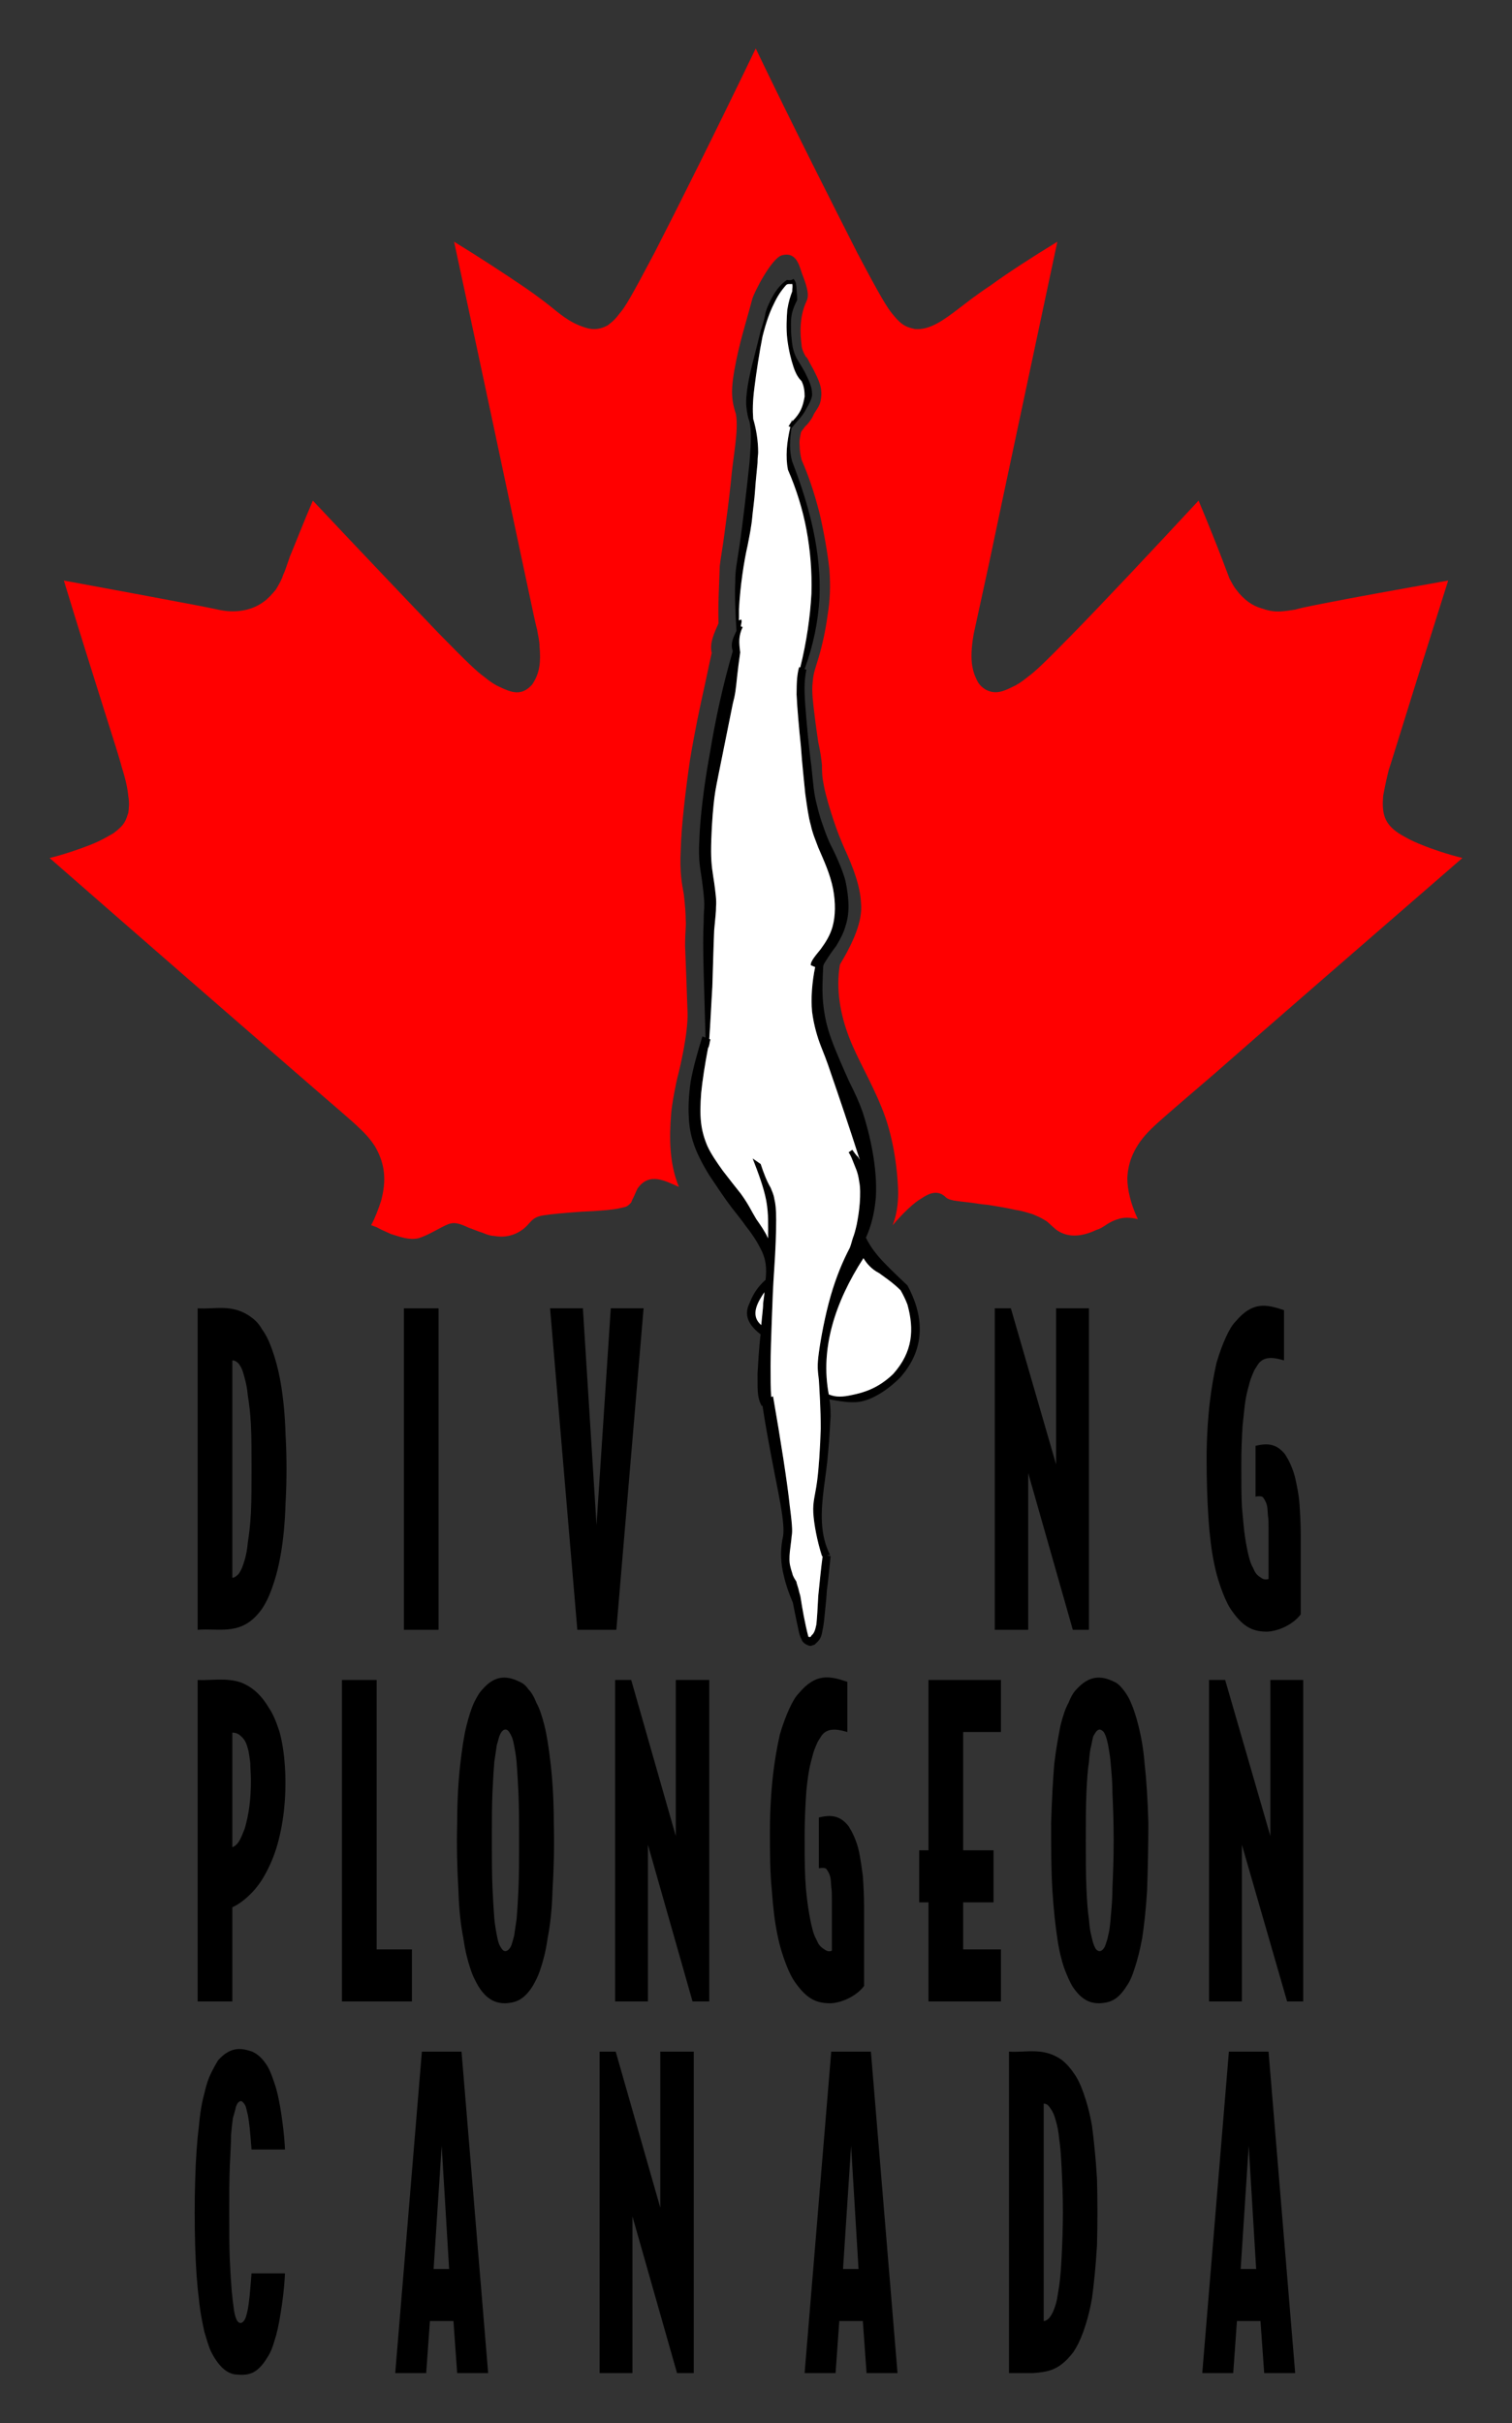 <?xml version="1.0" encoding="utf-8"?>
<!-- Generator: Adobe Illustrator 14.0.0, SVG Export Plug-In . SVG Version: 6.00 Build 43363)  -->
<!DOCTYPE svg PUBLIC "-//W3C//DTD SVG 1.1//EN" "http://www.w3.org/Graphics/SVG/1.1/DTD/svg11.dtd">
<svg version="1.1" id="Layer_1" xmlns="http://www.w3.org/2000/svg" xmlns:xlink="http://www.w3.org/1999/xlink" x="0px" y="0px"
	 width="156px" height="250px" viewBox="0 0 156 250" enable-background="new 0 0 156 250" xml:space="preserve">
<rect x="0" y="0" width="156" height="250" fill="#333333" stroke="none"/>
<g>
	<path fill-rule="evenodd" clip-rule="evenodd" fill="#FF0000" d="M76.243,35.928l-0.063,0.257c-0.32,1.404-0.576,2.748-0.64,3.833
		c-0.063,1.084,0.128,1.917,0.385,2.683c0.319,1.726-0.32,4.537-0.512,6.966c-0.192,1.853-0.447,3.769-0.64,5.175
		c-0.191,1.535-0.383,2.494-0.511,3.516c-0.064,2.108-0.191,4.026-0.127,5.943c-0.383,0.895-0.958,1.981-0.703,3.065
		c-0.254,1.089-0.446,2.112-0.831,3.836c-0.383,1.727-0.893,4.089-1.405,7.157c-0.447,3.065-0.895,6.773-0.959,9.265
		c-0.127,2.428,0.128,3.578,0.32,4.667c0.127,1.085,0.191,1.979,0.191,2.619c0.064,0.636-0.064,1.022-0.064,2.685
		c0.064,1.724,0.193,4.791,0.255,6.9c0.065,2.108-0.816,5.765-0.943,6.276c-0.256,0.895-0.683,3.199-0.755,4.164
		c-0.18,2.373-0.218,5.022,0.804,7.515c-1.341-0.575-3.066-1.597-4.281,0.191c-0.192,0.386-0.383,0.896-0.51,1.089l-0.129,0.32
		c-0.446,0.51-0.574,0.445-1.086,0.575c-0.704,0.191-2.429,0.318-4.025,0.381c-0.832,0.064-1.727,0.128-2.365,0.192
		c-0.703,0.063-1.214,0.127-1.599,0.191c-1.213,0.192-1.277,0.767-1.979,1.342c-1.023,0.832-2.173,0.959-3.132,0.77
		c-0.319,0-0.704-0.129-1.151-0.321c-0.446-0.127-1.022-0.384-1.405-0.51c-1.086-0.514-1.533-0.578-2.108-0.386
		c-0.832,0.322-2.045,1.152-3.132,1.47c-0.958,0.192-1.789-0.127-2.812-0.445c-0.575-0.256-1.15-0.513-1.469-0.702
		c-0.384-0.129-0.449-0.193-0.576-0.193c0.447-0.831,0.766-1.726,1.022-2.492c0.575-2.111,0.447-3.836-0.639-5.688
		c-0.383-0.574-0.831-1.15-1.597-1.853c-0.704-0.704-1.726-1.534-7.093-6.2C24.61,105.52,14.833,97.02,5.12,88.52
		c1.534-0.383,3.003-0.894,4.155-1.34c1.148-0.448,1.854-0.894,2.428-1.216c1.214-0.895,1.278-1.342,1.533-2.108
		c0.064-0.445,0.128-1.021,0-1.726c-0.063-0.704-0.255-1.663-0.64-2.875c-0.318-1.214-0.828-2.747-1.852-6.008
		C9.72,69.988,8.123,64.941,6.59,59.893c5.178,0.958,10.352,1.916,13.036,2.428c2.684,0.51,2.811,0.574,3.194,0.638
		c1.023,0.192,2.877,0.257,4.41-0.895c0.447-0.318,0.831-0.767,1.214-1.213c0.32-0.513,0.64-1.086,0.767-1.534
		c0.192-0.383,0.256-0.64,0.704-1.917c0.512-1.213,1.405-3.514,2.364-5.751c5.048,5.369,10.096,10.672,13.036,13.739
		c3.003,3.068,3.898,3.897,4.602,4.409c0.703,0.578,1.213,0.895,1.661,1.086c1.214,0.575,2.237,0.959,3.323-0.255
		c0.831-1.213,0.895-2.428,0.768-3.896c0-0.64-0.192-1.343-0.256-1.79c-0.128-0.448-0.191-0.704-1.597-7.351
		c-1.407-6.644-4.154-19.616-6.965-32.652c2.62,1.599,5.24,3.324,7.029,4.537c1.79,1.213,2.812,2.044,3.515,2.619
		c1.277,1.021,2.043,1.407,3.067,1.727c0.83,0.254,1.534,0.127,2.236-0.254c0.32-0.258,0.703-0.514,1.214-1.216
		c0.574-0.638,1.214-1.727,3.643-6.327c2.364-4.6,6.454-12.78,10.415-21.024c3.963,8.244,8.115,16.424,10.481,21.086
		c2.428,4.602,3.066,5.626,3.642,6.327c1.022,1.28,1.534,1.342,2.301,1.534c1.533,0.127,2.94-0.895,4.6-2.172
		c0.77-0.577,1.534-1.215,3.26-2.365c1.661-1.213,4.219-2.875,6.836-4.473c-2.809,13.227-5.623,26.391-7.027,33.102
		c-1.47,6.773-1.534,7.03-1.599,7.348c-0.125,0.704-0.319,1.979-0.19,3.068c0.065,0.51,0.19,0.958,0.319,1.277
		c0.256,0.575,0.384,0.958,1.088,1.406c0.957,0.51,1.724,0.255,2.747-0.257c0.446-0.191,0.957-0.508,1.661-1.086
		c0.702-0.511,1.597-1.34,4.537-4.346c3.003-3.065,8.052-8.433,13.035-13.802c1.022,2.428,1.982,4.858,2.493,6.198
		c0.512,1.342,0.574,1.534,0.702,1.855c0.191,0.318,0.385,0.765,0.702,1.149c0.769,1.021,1.662,1.663,2.622,1.917
		c0.511,0.191,1.086,0.32,1.661,0.32c0.64,0,1.342-0.128,1.79-0.193c0.445-0.127,0.637-0.192,3.258-0.702
		c2.555-0.511,7.54-1.406,12.525-2.299c-1.726,5.495-3.451,10.927-4.474,14.249c-1.021,3.26-1.343,4.344-1.661,5.303
		c-0.257,1.022-0.447,1.981-0.576,2.685c-0.129,1.726,0.064,2.812,1.599,3.833c0.511,0.322,1.278,0.768,2.429,1.216
		c1.086,0.447,2.619,0.958,4.151,1.34c-10.096,8.755-20.256,17.574-25.561,22.239c-5.367,4.6-6.005,5.176-6.518,5.686
		c-1.788,1.725-2.429,3.451-2.492,5.113c0,1.213,0.383,2.746,1.087,4.219c-0.769-0.193-1.533-0.193-2.046,0
		c-1.087,0.317-1.47,0.895-2.17,1.085c-1.217,0.576-2.814,1.021-4.219,0c-0.896-0.769-0.769-0.769-1.342-1.085
		c-0.319-0.193-0.641-0.32-1.088-0.514c-0.446-0.127-0.957-0.318-1.788-0.445c-0.832-0.191-1.98-0.384-2.813-0.514
		c-0.829-0.063-1.406-0.191-1.979-0.253c-0.577-0.064-1.15-0.128-1.534-0.192c-0.575-0.127-0.702-0.193-0.958-0.448
		c-0.768-0.64-1.6-0.318-2.429,0.255c-0.704,0.385-1.854,1.47-2.94,2.749c0.383-0.958,0.575-2.045,0.575-3.387
		c-0.064-2.683-0.575-6.07-1.726-8.819c-1.086-2.683-2.491-4.985-3.322-7.157c-0.895-2.3-1.407-4.983-0.959-7.541
		c1.342-2.236,2.363-4.473,2.174-6.325c-0.064-1.726-0.832-3.772-1.726-5.688c-0.384-0.895-0.703-1.663-1.086-2.812
		c-0.384-1.149-0.832-2.621-1.022-3.642c-0.193-0.958-0.193-1.407-0.193-2.109c-0.063-0.638-0.191-1.533-0.384-2.363
		c-0.126-0.894-0.255-1.724-0.383-2.812c-0.129-1.088-0.319-2.428-0.191-3.386c0.063-0.96,0.319-1.535,0.638-2.622
		c0.32-1.087,0.704-2.747,0.896-4.281C85.638,62,85.7,60.53,85.573,58.742c-0.191-1.724-0.574-3.899-1.021-5.814
		c-0.513-1.981-1.088-3.769-1.855-5.496c-0.126-0.511-0.19-1.023-0.19-1.406c-0.063-0.639,0.064-1.022,0.129-1.407
		c0-0.064,0.254-0.382,0.445-0.636c0.256-0.193,0.768-0.895,0.895-1.28c0.447-0.702,0.577-0.831,0.704-1.404
		c0.192-1.087-0.064-1.789-0.575-2.813c-0.193-0.445-0.575-1.022-0.704-1.34c-0.191-0.321-0.191-0.321-0.254-0.321
		c-0.321-0.574-0.449-0.959-0.449-1.279c-0.126-0.894-0.281-2.788,0.512-4.471c0.271-0.574,0.145-1.286-0.442-2.792
		c-0.277-0.715-0.533-2.389-2.113-1.937c-1.066,0.306-2.94,3.96-3.067,4.601C77.267,32.222,76.627,34.269,76.243,35.928"/>
	<path fill-rule="evenodd" clip-rule="evenodd" d="M72.792,107.05c-0.063-2.299-0.126-4.6-0.192-6.772
		c-0.064-2.174-0.064-4.155,0-5.176c0-1.086,0.066-1.216,0.066-1.789c0-0.577-0.13-1.663-0.257-2.62
		c-0.127-0.959-0.383-1.853-0.255-4.027c0.063-2.106,0.446-5.495,1.085-8.944c0.576-3.515,1.342-7.03,2.364-10.545
		c-0.254-0.768,0-1.277,0.383-2.108c-0.127-1.918-0.191-3.836-0.127-5.049c0-1.216,0.127-1.66,0.447-3.77
		c0.32-2.173,0.767-6.071,1.022-8.5c0.191-2.428,0.191-3.322,0-4.28c-0.191-0.449-0.255-0.959-0.319-1.471
		c-0.128-1.149,0.256-3.131,0.768-5.046c0.255-1.025,0.51-1.984,0.702-2.814c0.256-0.766,0.448-1.467,0.512-1.917
		c0.127-0.383,0.191-0.574,0.319-0.831c0.256-0.574,0.831-1.79,1.853-2.492c0.064-0.064,0.383,0.128,0.704-0.127
		c0.319,0.384,0.255,0.575,0.319,1.022c0,0.321,0.064,0.702,0.064,1.152c-0.513,1.021-0.641,1.597-0.641,2.426
		c0,0.449,0,1.087,0.063,1.534c0.064,0.831,0.193,1.406,0.513,2.046c0.319,0.572,0.702,1.086,1.021,1.788
		c0.32,0.638,0.577,1.279,0.577,1.854c0.063,0.381-0.257,1.022-0.64,1.661c-0.385,0.765-1.023,1.277-1.407,1.853h-0.064
		c-0.189,1.214-0.255,2.429,0.064,3.515c1.854,4.791,3.004,9.394,2.813,14.058c-0.13,2.429-0.642,4.921-1.534,7.348l0.19,0.063
		c-0.19,0.832-0.255,1.79-0.128,3.58c0.128,1.79,0.384,4.537,0.64,6.392c0.19,1.853,0.255,2.874,0.576,4.023
		c0.256,1.153,0.703,2.366,1.021,3.198c0.32,0.831,0.575,1.212,0.894,1.917c0.32,0.702,0.768,1.724,1.023,2.683
		c0.384,1.852,0.448,3.322,0,4.663c-0.191,0.704-0.575,1.408-0.959,2.048c-0.446,0.572-0.829,1.15-1.021,1.467
		c-0.255,0.385-0.32,0.514-0.32,0.703c-0.063,1.279-0.128,2.558,0,3.772c0.127,1.149,0.32,2.237,0.831,3.643
		c0.511,1.403,1.278,3.129,1.854,4.408c0.64,1.277,1.022,2.109,1.404,3.194c0.704,2.175,1.536,5.688,1.343,8.755
		c-0.128,1.534-0.447,2.875-1.022,4.155c0.255,0.512,0.575,1.085,1.279,1.916c0.701,0.83,1.853,1.916,3.003,3.005
		c1.598,2.938,2.045,6.39-0.768,9.521c-1.275,1.279-2.876,2.301-4.217,2.491c-0.958,0.128-1.981-0.064-3.067-0.254
		c0.064,0.382,0.127,0.768,0.127,1.725c-0.063,0.959-0.127,2.43-0.254,3.705c-0.192,2.557-0.768,4.858-0.641,7.287
		c0.065,1.213,0.319,2.3,0.832,3.321l-0.32,0.064l0.383,0.065c-0.127,1.277-0.254,2.617-0.383,3.512
		c-0.063,0.961-0.128,1.534-0.192,2.174c-0.064,0.641-0.126,1.407-0.254,1.917c-0.129,0.832-0.257,1.021-0.832,1.534l-0.383,0.128
		h0.063h-0.384h0.32c-0.32,0-0.896-0.318-0.96-0.703c-0.19-0.319-0.254-0.638-0.383-1.277c-0.127-0.575-0.319-1.533-0.511-2.492
		c-0.384-0.895-0.702-1.789-0.894-2.62c-0.384-1.472-0.384-2.683-0.192-3.835c0.128-0.511,0.192-1.022,0-2.491
		c-0.191-1.471-0.704-3.835-1.086-5.879c-0.385-2.045-0.703-3.771-0.959-5.496l-0.064,0.064c-0.191-0.321-0.319-0.703-0.383-1.15
		c-0.064-0.446-0.064-1.089-0.064-2.174c0.064-1.021,0.128-2.556,0.32-4.089c-1.598-1.214-1.598-2.3-1.151-3.195
		c0.256-0.638,0.639-1.534,1.663-2.429c0.127-1.213,0.063-2.172-0.576-3.324c-0.383-0.766-0.958-1.597-1.47-2.234
		c-0.447-0.64-0.831-1.088-1.469-1.919c-0.639-0.829-1.534-2.171-2.3-3.321c-1.534-2.493-2.046-4.154-2.11-6.071
		c-0.063-0.959,0-2.175,0.192-3.58c0.255-1.406,0.702-3.005,1.214-4.666 M78.863,133.314c-0.639,0.96-1.534,2.366-0.319,3.387
		c0.063-0.831,0.191-1.661,0.191-2.235C78.798,133.891,78.863,133.636,78.863,133.314 M85.509,143.858
		c0.767,0.321,1.47,0.257,2.366,0.065c1.276-0.258,2.747-0.703,4.28-2.174c2.045-2.3,2.172-4.601,1.47-7.157
		c-0.192-0.512-0.448-1.021-0.702-1.47c-0.768-0.768-1.535-1.277-2.239-1.789c-0.382-0.19-0.702-0.445-0.957-0.703
		c-0.254-0.255-0.447-0.511-0.64-0.83C86.146,134.339,84.614,139.132,85.509,143.858 M81.292,29.283h0.063h-0.128H81.292z
		 M73.177,107.18l0.127,0.063c-0.127,0.32-0.064,0.575-0.256,0.896c-0.318,1.66-0.575,3.322-0.703,4.6
		c-0.19,2.492-0.063,3.833,0.64,5.495c0.382,0.831,0.958,1.663,1.597,2.556c0.639,0.832,1.342,1.727,1.853,2.365
		c0.832,1.149,1.086,1.79,1.598,2.622c0.447,0.638,0.895,1.278,1.213,1.98c0-1.277,0.064-2.494-0.191-3.898
		c-0.256-1.342-0.831-2.877-1.405-4.346l0.831,0.574c0.318,0.959,0.639,1.79,1.022,2.43c0.129,0.32,0.318,0.704,0.383,1.149
		c0.128,0.512,0.192,1.087,0.192,2.238c0,1.214-0.064,3.066-0.192,4.922c-0.126,1.789-0.191,3.515-0.254,5.303
		c-0.064,1.726-0.129,3.516-0.129,4.793c0,1.343,0,2.301,0.064,3.195l0.192-0.064c0.767,4.41,1.469,8.883,1.726,11.312
		c0.318,2.427,0.254,2.748,0.189,3.13c-0.063,0.959-0.382,2.238-0.128,3.133c0.064,0.319,0.192,0.638,0.257,0.894
		c0.256,0.575,0.384,0.575,0.384,0.768c0.064,0.191,0.127,0.447,0.191,0.638c0.128,0.575,0.192,0.575,0.257,1.088
		c0.126,0.83,0.383,2.363,0.765,3.833c0.129,0.064,0.257,0.064,0.32-0.127c0.255-0.192,0.384-0.512,0.512-1.15
		c0.064-0.639,0.129-1.662,0.19-2.939c0.13-1.213,0.257-2.622,0.449-4.089h-0.065c-0.51-1.599-0.831-3.324-0.896-4.476
		c-0.063-1.149,0.193-1.788,0.386-3.194c0.189-1.405,0.318-3.514,0.383-5.496c0-1.982-0.127-3.833-0.193-4.983
		c-0.125-1.086-0.189-1.47,0-2.876c0.193-1.404,0.64-3.833,1.215-5.814s1.215-3.515,1.982-4.986
		c0.128-0.316,0.192-0.639,0.318-1.021c0.128-0.319,0.257-0.768,0.384-1.342c0.13-0.64,0.256-1.407,0.319-2.238
		c0.064-0.831,0.064-1.661-0.063-2.238c-0.126-1.022-0.447-1.531-0.575-1.917c-0.129-0.318-0.255-0.702-0.512-1.086l0.383-0.254
		c0.192,0.254,0.386,0.572,0.578,0.704c0.126,0.19,0.126,0.254,0.189,0.318c-1.086-3.387-2.236-6.775-2.875-8.627
		c-0.64-1.917-0.83-2.3-1.15-3.131c-0.318-0.832-0.704-2.045-0.894-3.515c-0.129-1.406,0-3.066,0.318-4.602l-0.447-0.189
		c-0.063-0.384,0.511-1.023,1.022-1.663c0.511-0.704,0.959-1.406,1.214-2.302c0.318-1.149,0.318-2.49,0.064-3.896
		c-0.319-1.6-0.958-2.94-1.535-4.282c-0.255-0.704-0.574-1.406-0.766-2.3c-0.257-0.894-0.382-1.918-0.576-3.26
		c-0.127-1.343-0.319-3.004-0.445-4.858c-0.192-1.851-0.384-3.959-0.448-5.366c0-1.406,0.064-2.108,0.256-2.81h0.128
		c0.638-2.556,1.022-5.241,1.149-7.607c0.065-2.362-0.127-4.473-0.512-6.581c-0.382-2.045-1.021-4.153-1.916-6.198
		c-0.257-1.343-0.129-2.813,0.254-4.409l-0.19-0.064c0.129-0.258,0.383-0.511,0.383-0.768v0.257
		c0.896-0.895,1.088-1.536,1.279-2.556c0-0.578-0.064-1.088-0.321-1.6c-0.318-0.318-0.574-0.704-0.829-1.468
		c-0.257-0.767-0.512-1.789-0.64-2.877c-0.127-1.084-0.064-2.171,0-3.001c0.128-0.831,0.318-1.407,0.511-1.918
		c0-0.32,0.064-0.511,0-0.765c-0.192,0.063-0.446-0.065-0.638,0.127c-0.51,0.576-0.895,1.149-1.28,1.979
		c-0.383,0.768-0.766,1.79-1.149,3.324c-0.319,1.597-0.639,3.705-0.831,5.24c-0.191,1.47-0.191,2.364-0.128,3.258
		c0.32,1.086,0.512,2.299,0.512,3.451c0,0.257-0.064,0.447-0.064,1.086c-0.063,0.704-0.192,1.854-0.254,2.812
		c-0.064,0.958-0.193,1.791-0.256,2.429c-0.129,1.47-0.32,2.235-0.511,3.259c-0.383,1.659-0.767,4.216-0.895,6.581v0.896
		c-0.063,0.574,0.191,0,0.255,0.254c0.064,0.193-0.064,0.448-0.064,0.641l0.192,0.061c-0.447,0.958-0.384,1.6-0.255,2.621
		c-0.128,0.895-0.256,1.854-0.32,2.493c-0.127,1.277-0.191,1.853-0.447,2.81c-0.575,2.878-1.15,5.688-1.47,7.287
		c-0.319,1.596-0.383,1.917-0.51,3.131c-0.129,1.214-0.258,3.259-0.258,4.792c0,1.469,0.193,2.364,0.32,3.257
		c0.128,0.959,0.255,1.854,0.191,2.431c0,0.639-0.063,1.022-0.191,2.428c-0.063,1.404-0.127,3.833-0.192,5.88
		C73.367,103.857,73.304,105.518,73.177,107.18"/>
	<path fill-rule="evenodd" clip-rule="evenodd" fill="#FFFFFF" d="M73.177,107.18l0.127,0.063c-0.127,0.32-0.064,0.575-0.255,0.896
		c-0.318,1.66-0.575,3.322-0.704,4.6c-0.19,2.492-0.063,3.833,0.64,5.495c0.382,0.831,0.958,1.663,1.597,2.556
		c0.64,0.832,1.343,1.727,1.854,2.365c0.832,1.149,1.086,1.79,1.597,2.622c0.448,0.638,0.896,1.278,1.215,1.98
		c0-1.277,0.063-2.494-0.193-3.898c-0.255-1.342-0.829-2.877-1.404-4.346l0.831,0.574c0.318,0.959,0.638,1.79,1.022,2.43
		c0.129,0.32,0.319,0.704,0.384,1.149c0.129,0.512,0.193,1.087,0.193,2.238c0,1.214-0.064,3.066-0.193,4.922
		c-0.128,1.789-0.192,3.515-0.255,5.303c-0.064,1.726-0.129,3.516-0.129,4.793c0,1.343,0,2.301,0.064,3.195l0.191-0.064
		c0.768,4.41,1.47,8.883,1.726,11.312c0.317,2.427,0.257,2.748,0.192,3.13c-0.064,0.959-0.384,2.238-0.129,3.133
		c0.064,0.319,0.193,0.638,0.254,0.894c0.258,0.575,0.386,0.575,0.386,0.768c0.064,0.191,0.127,0.447,0.192,0.638
		c0.126,0.575,0.19,0.575,0.254,1.088c0.129,0.83,0.385,2.363,0.766,3.833c0.131,0.064,0.257,0.064,0.321-0.127
		c0.255-0.192,0.384-0.512,0.511-1.15c0.064-0.639,0.128-1.662,0.192-2.939c0.129-1.213,0.256-2.622,0.448-4.089h-0.065
		c-0.511-1.599-0.831-3.324-0.896-4.476c-0.063-1.149,0.193-1.788,0.385-3.194c0.192-1.405,0.319-3.514,0.384-5.496
		c0-1.982-0.127-3.833-0.191-4.983c-0.129-1.086-0.192-1.47,0-2.876c0.191-1.404,0.64-3.833,1.213-5.814
		c0.576-1.981,1.213-3.515,1.981-4.986c0.128-0.316,0.192-0.639,0.32-1.021c0.127-0.319,0.256-0.768,0.383-1.342
		c0.128-0.64,0.257-1.407,0.318-2.238c0.064-0.831,0.064-1.661-0.062-2.238c-0.129-1.022-0.448-1.531-0.576-1.917
		c-0.127-0.318-0.256-0.702-0.512-1.086l0.385-0.254c0.19,0.254,0.384,0.572,0.574,0.704c0.129,0.19,0.129,0.254,0.19,0.318
		c-1.083-3.387-2.235-6.775-2.874-8.627c-0.639-1.917-0.831-2.3-1.15-3.131c-0.32-0.832-0.704-2.045-0.894-3.515
		c-0.13-1.406,0-3.066,0.318-4.602l-0.448-0.189c-0.062-0.384,0.511-1.023,1.023-1.663c0.512-0.704,0.959-1.406,1.216-2.302
		c0.318-1.149,0.318-2.49,0.062-3.896c-0.318-1.6-0.958-2.94-1.533-4.282c-0.257-0.704-0.575-1.406-0.768-2.3
		c-0.257-0.894-0.383-1.918-0.575-3.26c-0.127-1.343-0.318-3.004-0.447-4.858c-0.192-1.851-0.382-3.959-0.446-5.366
		c0-1.406,0.064-2.108,0.254-2.81h0.129c0.639-2.556,1.024-5.241,1.15-7.607c0.065-2.362-0.126-4.473-0.512-6.581
		c-0.382-2.045-1.021-4.153-1.916-6.198c-0.256-1.343-0.129-2.813,0.255-4.409l-0.191-0.064c0.128-0.258,0.385-0.511,0.385-0.768
		v0.257c0.893-0.895,1.086-1.536,1.277-2.556c0-0.578-0.064-1.088-0.32-1.6c-0.318-0.318-0.575-0.704-0.832-1.468
		c-0.254-0.767-0.51-1.789-0.638-2.877c-0.127-1.084-0.064-2.171,0-3.001c0.128-0.831,0.319-1.407,0.513-1.918
		c0-0.32,0.061-0.511,0-0.765c-0.193,0.063-0.448-0.065-0.64,0.127c-0.511,0.576-0.895,1.149-1.279,1.979
		c-0.384,0.768-0.768,1.79-1.15,3.324c-0.318,1.597-0.639,3.705-0.831,5.24c-0.191,1.47-0.191,2.364-0.128,3.258
		c0.32,1.086,0.512,2.299,0.512,3.451c0,0.257-0.064,0.447-0.064,1.086c-0.064,0.704-0.193,1.854-0.255,2.812
		c-0.064,0.958-0.193,1.791-0.256,2.429c-0.128,1.47-0.321,2.235-0.511,3.259c-0.384,1.659-0.768,4.216-0.896,6.581v0.896
		c-0.063,0.574,0.192,0,0.257,0.254c0.064,0.193-0.064,0.448-0.064,0.641l0.193,0.061c-0.448,0.958-0.385,1.6-0.257,2.621
		c-0.128,0.895-0.256,1.854-0.32,2.493c-0.127,1.277-0.191,1.853-0.448,2.81c-0.574,2.878-1.149,5.688-1.469,7.287
		c-0.318,1.596-0.382,1.917-0.511,3.131c-0.128,1.214-0.257,3.259-0.257,4.792c0,1.469,0.193,2.364,0.321,3.257
		c0.128,0.959,0.254,1.854,0.189,2.431c0,0.639-0.061,1.022-0.189,2.428c-0.064,1.404-0.128,3.833-0.193,5.88
		C73.367,103.857,73.304,105.518,73.177,107.18"/>
	<path fill-rule="evenodd" clip-rule="evenodd" fill="#FFFFFF" d="M78.864,133.314c-0.64,0.96-1.536,2.366-0.32,3.387
		c0.063-0.831,0.191-1.661,0.191-2.235C78.798,133.891,78.864,133.636,78.864,133.314"/>
	<path fill-rule="evenodd" clip-rule="evenodd" fill="#FFFFFF" d="M85.509,143.858c0.768,0.321,1.469,0.257,2.365,0.065
		c1.277-0.258,2.747-0.703,4.28-2.174c2.046-2.3,2.173-4.601,1.471-7.157c-0.192-0.512-0.446-1.021-0.703-1.47
		c-0.768-0.768-1.533-1.277-2.236-1.789c-0.383-0.19-0.704-0.445-0.961-0.703c-0.254-0.255-0.445-0.511-0.638-0.83
		C86.148,134.339,84.614,139.132,85.509,143.858"/>
	<rect x="41.672" y="134.977" width="3.578" height="33.166"/>
	<polyline fill-rule="evenodd" clip-rule="evenodd" points="63.591,168.143 59.565,168.143 56.753,134.977 60.14,134.977 
		61.546,157.342 63.016,134.977 66.402,134.977 	"/>
	<polyline fill-rule="evenodd" clip-rule="evenodd" points="110.688,168.143 106.086,151.976 106.086,168.143 102.635,168.143 
		102.635,134.977 104.296,134.977 108.962,151.081 108.962,134.977 112.349,134.977 112.349,168.143 	"/>
	<path fill-rule="evenodd" clip-rule="evenodd" d="M130.753,168.334c-1.47,0-2.429-0.446-3.579-2.044
		c-0.384-0.512-0.704-1.148-1.022-1.979c-0.319-0.832-0.639-1.791-0.895-3.069c-0.255-1.213-0.448-2.747-0.576-4.602
		c-0.126-1.853-0.19-4.025-0.19-6.134c0-2.044,0.129-4.09,0.318-5.75c0.193-1.661,0.448-3.006,0.704-4.153
		c0.319-1.087,0.639-1.918,0.957-2.62c0.32-0.703,0.64-1.28,1.025-1.662c1.723-2.044,3.129-1.789,4.983-1.149v5.177
		c-0.704-0.194-1.918-0.575-2.622,0.319c-0.125,0.189-0.255,0.381-0.446,0.702c-0.127,0.318-0.318,0.701-0.447,1.149
		c-0.128,0.512-0.319,1.086-0.446,1.853c-0.129,0.768-0.192,1.662-0.321,2.812c-0.064,1.087-0.125,2.429-0.125,3.899
		c0,1.469,0,3.066,0.061,4.346c0.129,1.276,0.193,2.298,0.321,3.129c0.127,0.832,0.256,1.472,0.383,1.983
		c0.128,0.51,0.257,0.896,0.448,1.214c0.191,0.446,0.318,0.703,0.83,1.02c0.256,0.193,0.511,0.193,0.768,0.129v-5.304
		c0-0.446,0-0.895-0.066-1.277c-0.062-0.766,0-1.151-0.51-1.854c-0.127-0.128-0.51-0.128-0.768-0.063v-5.241
		c1.087-0.255,2.109-0.32,3.066,0.896c0.194,0.318,0.385,0.638,0.577,1.086c0.191,0.446,0.381,0.959,0.511,1.599
		c0.129,0.638,0.319,1.468,0.383,2.426c0.065,0.959,0.13,2.047,0.13,3.195v8.181C133.436,167.569,131.966,168.271,130.753,168.334"
		/>
	<path fill-rule="evenodd" clip-rule="evenodd" d="M23.97,196.771v9.713h-3.578v-33.164c1.47,0.064,2.939-0.256,4.473,0.255
		c0.958,0.383,1.98,1.088,2.875,2.621c0.447,0.638,0.768,1.468,1.086,2.427c0.577,2.046,0.768,4.985,0.513,7.732
		c-0.128,1.407-0.383,2.749-0.704,3.899c-0.319,1.15-0.767,2.171-1.214,3.003c-0.447,0.83-0.959,1.534-1.534,2.107
		C25.312,195.939,24.674,196.452,23.97,196.771 M23.97,178.75v11.823c0.704-0.257,0.958-1.151,1.278-1.916
		c0.447-1.536,0.639-3.068,0.639-4.985c0-0.641-0.064-1.278-0.064-1.79c-0.065-0.512-0.128-0.957-0.192-1.278
		c-0.191-0.638-0.256-1.086-0.895-1.596C24.483,178.813,24.227,178.75,23.97,178.75"/>
	<polyline fill-rule="evenodd" clip-rule="evenodd" points="35.281,206.483 35.281,173.319 38.86,173.319 38.86,201.117 
		42.503,201.117 42.503,206.483 	"/>
	<path fill-rule="evenodd" clip-rule="evenodd" d="M52.152,206.675c-0.959,0-1.917-0.318-2.812-1.788
		c-0.255-0.448-0.576-1.021-0.831-1.854c-0.256-0.767-0.512-1.726-0.703-3.068c-0.256-1.276-0.447-2.875-0.51-4.984
		c-0.129-2.045-0.193-4.6-0.129-6.9c0-2.301,0.129-4.408,0.32-6.071c0.191-1.661,0.383-2.939,0.639-3.964
		c0.255-1.021,0.512-1.787,0.766-2.362c0.319-0.638,0.577-1.086,0.895-1.406c1.214-1.405,2.428-1.471,3.834-0.766
		c0.319,0.125,0.639,0.384,0.895,0.766c0.319,0.32,0.576,0.769,0.831,1.406c0.32,0.575,0.574,1.342,0.831,2.362
		c0.255,1.024,0.447,2.303,0.639,3.964c0.192,1.663,0.32,3.771,0.32,6.071c0.063,2.301,0,4.855-0.128,6.9
		c-0.063,2.109-0.256,3.708-0.51,4.984c-0.192,1.343-0.448,2.302-0.704,3.068c-0.256,0.832-0.574,1.405-0.831,1.854
		C54.004,206.419,53.109,206.612,52.152,206.675 M52.152,178.43c-0.32,0-0.511,0.384-0.639,0.704
		c-0.064,0.192-0.128,0.511-0.255,0.895c-0.065,0.384-0.128,0.959-0.256,1.726c-0.064,0.767-0.128,1.726-0.191,3.13
		c-0.063,1.344-0.063,3.068-0.063,4.857c0,1.79,0,3.578,0.063,4.982c0.063,1.409,0.127,2.366,0.191,3.197
		c0.064,0.768,0.191,1.343,0.256,1.726c0.127,0.639,0.191,0.959,0.511,1.405c0.383,0.576,0.894,0,1.022-0.446
		c0.064-0.191,0.127-0.448,0.256-0.896c0.063-0.384,0.127-0.957,0.254-1.725c0.065-0.767,0.129-1.726,0.192-3.132
		c0.064-1.342,0.064-3.13,0.064-4.856c0-1.79,0-3.578-0.064-4.922c-0.063-1.403-0.126-2.427-0.192-3.257
		c-0.063-0.767-0.191-1.342-0.254-1.726c-0.129-0.64-0.192-0.896-0.513-1.406C52.407,178.495,52.279,178.43,52.152,178.43"/>
	<polyline fill-rule="evenodd" clip-rule="evenodd" points="71.452,206.483 66.85,190.315 66.85,206.483 63.463,206.483 
		63.463,173.319 65.124,173.319 69.725,189.421 69.725,173.319 73.177,173.319 73.177,206.483 	"/>
	<path fill-rule="evenodd" clip-rule="evenodd" d="M85.7,206.675c-1.469,0-2.426-0.446-3.578-2.044
		c-0.384-0.512-0.703-1.15-1.021-1.979c-0.319-0.83-0.641-1.791-0.895-3.069c-0.257-1.213-0.447-2.747-0.577-4.602
		c-0.191-1.853-0.191-4.024-0.191-6.134c0-2.045,0.129-4.089,0.321-5.751c0.19-1.662,0.447-3.003,0.701-4.152
		c0.321-1.089,0.641-1.919,0.959-2.62c0.319-0.703,0.64-1.278,1.023-1.662c1.725-2.046,3.131-1.789,4.983-1.15v5.176
		c-0.704-0.191-1.917-0.573-2.62,0.321c-0.127,0.189-0.256,0.383-0.445,0.701c-0.129,0.319-0.321,0.703-0.45,1.15
		c-0.125,0.511-0.317,1.086-0.446,1.852c-0.128,0.769-0.256,1.663-0.319,2.813c-0.064,1.087-0.127,2.428-0.127,3.897
		s0,3.067,0.063,4.346c0.064,1.277,0.194,2.301,0.319,3.13c0.129,0.832,0.257,1.472,0.386,1.982
		c0.125,0.511,0.254,0.894,0.446,1.214c0.19,0.447,0.318,0.704,0.829,1.023c0.257,0.19,0.513,0.254,0.767,0.127v-5.305
		c0-0.446,0-0.895-0.063-1.275c-0.064-0.767,0-1.152-0.511-1.855c-0.129-0.127-0.512-0.127-0.769-0.063v-5.241
		c1.088-0.255,2.109-0.319,3.067,0.896c0.194,0.318,0.384,0.639,0.576,1.087c0.191,0.445,0.383,0.958,0.512,1.596
		c0.128,0.641,0.254,1.472,0.382,2.429c0.064,0.959,0.129,2.044,0.129,3.196v8.179C88.385,205.91,86.915,206.612,85.7,206.675"/>
	<polyline fill-rule="evenodd" clip-rule="evenodd" points="95.796,206.483 95.796,196.26 94.838,196.26 94.838,190.892 
		95.796,190.892 95.796,173.319 103.272,173.319 103.272,178.687 99.375,178.687 99.375,190.892 102.507,190.892 102.507,196.26 
		99.375,196.26 99.375,201.117 103.272,201.117 103.272,206.483 	"/>
	<path fill-rule="evenodd" clip-rule="evenodd" d="M113.435,206.675c-0.961,0-1.854-0.318-2.812-1.788
		c-0.257-0.448-0.513-1.021-0.832-1.854c-0.256-0.767-0.511-1.726-0.704-3.068c-0.189-1.276-0.382-2.875-0.509-4.984
		c-0.129-2.045-0.129-4.6-0.129-6.9c0.064-2.301,0.189-4.408,0.319-6.071c0.193-1.661,0.447-2.939,0.64-3.964
		c0.254-1.021,0.511-1.787,0.831-2.362c0.255-0.638,0.512-1.086,0.83-1.406c1.279-1.405,2.492-1.471,3.897-0.766
		c0.32,0.125,0.575,0.384,0.894,0.766c0.257,0.32,0.575,0.769,0.832,1.406c0.254,0.575,0.513,1.342,0.768,2.362
		c0.255,1.024,0.512,2.303,0.639,3.964c0.19,1.663,0.319,3.771,0.384,6.071c0,2.301-0.064,4.855-0.129,6.9
		c-0.127,2.109-0.319,3.708-0.511,4.984c-0.254,1.343-0.511,2.302-0.767,3.068c-0.255,0.832-0.512,1.405-0.83,1.854
		C115.287,206.419,114.455,206.612,113.435,206.675 M113.435,178.43c-0.321,0.065-0.448,0.384-0.64,0.704
		c-0.064,0.257-0.128,0.511-0.192,0.895c-0.129,0.448-0.19,0.959-0.254,1.79c-0.129,0.766-0.193,1.789-0.257,3.131
		c-0.064,1.405-0.064,3.194-0.064,4.921c0,1.788,0,3.514,0.064,4.919c0.063,1.406,0.128,2.365,0.257,3.196
		c0.063,0.768,0.125,1.278,0.254,1.725c0.128,0.575,0.192,0.896,0.446,1.342c0.449,0.576,0.895,0,1.024-0.446
		c0.064-0.191,0.19-0.512,0.255-0.896c0.127-0.446,0.192-0.957,0.257-1.725c0.063-0.831,0.189-1.79,0.189-3.196
		c0.064-1.405,0.129-3.131,0.129-4.919c0-1.79-0.064-3.516-0.129-4.921c0-1.342-0.127-2.365-0.189-3.131
		c-0.064-0.831-0.193-1.342-0.257-1.79c-0.129-0.575-0.19-0.895-0.447-1.342C113.689,178.495,113.562,178.43,113.435,178.43"/>
	<polyline fill-rule="evenodd" clip-rule="evenodd" points="132.797,206.483 128.131,190.315 128.131,206.483 124.744,206.483 
		124.744,173.319 126.406,173.319 131.071,189.421 131.071,173.319 134.458,173.319 134.458,206.483 	"/>
	<path fill-rule="evenodd" clip-rule="evenodd" d="M47.167,244.826l-0.383-5.371h-2.428l-0.383,5.371h-3.195l2.749-33.166h4.09
		l2.748,33.166 M45.57,221.373l-0.832,12.716h1.599L45.57,221.373z"/>
	<polyline fill-rule="evenodd" clip-rule="evenodd" points="69.853,244.826 65.251,228.657 65.251,244.826 61.865,244.826 
		61.865,211.66 63.526,211.66 68.126,227.763 68.126,211.66 71.579,211.66 71.579,244.826 	"/>
	<path fill-rule="evenodd" clip-rule="evenodd" d="M89.405,244.826l-0.383-5.371h-2.429l-0.383,5.371h-3.195l2.747-33.166h4.092
		l2.747,33.166 M87.811,221.373l-0.832,12.716h1.598L87.811,221.373z"/>
	<path fill-rule="evenodd" clip-rule="evenodd" d="M106.597,244.826h-2.492V211.66c1.725,0.127,3.578-0.511,5.496,0.895
		c0.383,0.319,0.766,0.704,1.15,1.279c0.383,0.511,0.701,1.149,1.022,2.043c0.318,0.896,0.639,1.981,0.895,3.451
		c0.191,1.47,0.383,3.258,0.513,5.432c0.061,2.174,0.061,4.729,0,6.902c-0.13,2.172-0.321,4.025-0.513,5.432
		c-0.256,1.468-0.576,2.556-0.895,3.45c-0.321,0.894-0.64,1.532-1.022,2.108C109.281,244.57,108.13,244.696,106.597,244.826
		 M107.683,217.029v22.426c0.193,0,0.383-0.125,0.575-0.316c0.383-0.511,0.511-0.895,0.704-1.534c0.125-0.448,0.19-1.023,0.319-1.79
		c0.127-0.83,0.189-1.789,0.254-3.066c0.065-1.277,0.13-2.941,0.13-4.537c0-1.598-0.064-3.195-0.13-4.473
		c-0.064-1.342-0.127-2.301-0.254-3.067c-0.064-0.768-0.194-1.343-0.319-1.789c-0.193-0.704-0.321-1.023-0.704-1.534
		C108.065,217.091,107.876,217.029,107.683,217.029"/>
	<path fill-rule="evenodd" clip-rule="evenodd" d="M130.432,244.826l-0.382-5.371h-2.43l-0.382,5.371h-3.196l2.748-33.166h4.091
		l2.748,33.166 M128.835,221.373l-0.829,12.716h1.596L128.835,221.373z"/>
	<path fill-rule="evenodd" clip-rule="evenodd" d="M29.403,234.537c-0.064,1.471-0.256,2.938-0.447,4.091
		c-0.192,1.213-0.383,2.107-0.64,2.874c-0.191,0.703-0.447,1.278-0.703,1.663c-1.151,1.916-2.11,1.916-3.451,1.788
		c-0.577-0.127-1.087-0.447-1.597-1.086c-0.255-0.318-0.512-0.702-0.768-1.215c-0.255-0.511-0.447-1.215-0.703-2.044
		c-0.192-0.896-0.447-2.047-0.575-3.452c-0.191-1.469-0.32-3.258-0.382-5.431c-0.065-2.173-0.065-4.665,0-6.837
		c0.063-2.176,0.191-4.026,0.382-5.496c0.128-1.471,0.32-2.557,0.575-3.451c0.192-0.895,0.447-1.597,0.703-2.107
		c0.256-0.513,0.513-0.96,0.704-1.279c1.214-1.342,2.236-1.342,3.515-0.895c0.575,0.255,1.086,0.703,1.597,1.534
		c0.255,0.446,0.447,0.957,0.703,1.726c0.256,0.702,0.448,1.597,0.64,2.747c0.191,1.215,0.383,2.62,0.447,4.09h-3.451
		c-0.064-0.83-0.128-1.6-0.192-2.237c-0.064-0.574-0.128-1.022-0.191-1.342c-0.191-0.638-0.128-1.021-0.639-1.405
		c-0.32-0.063-0.577,0.384-0.641,0.83c-0.063,0.192-0.127,0.511-0.255,0.895c-0.064,0.448-0.128,0.959-0.191,1.726
		c0,0.767-0.064,1.726-0.128,3.132c-0.063,1.341-0.063,3.195-0.063,4.983c0,1.79,0,3.579,0.063,4.919
		c0.064,1.345,0.128,2.303,0.191,3.068c0.064,0.704,0.128,1.215,0.193,1.663c0.063,0.573,0.127,0.895,0.318,1.342
		c0.383,0.702,0.831,0.125,0.959-0.32c0.063-0.19,0.126-0.448,0.191-0.766c0.063-0.32,0.127-0.831,0.191-1.406
		c0.063-0.64,0.127-1.47,0.192-2.301"/>
	<path fill-rule="evenodd" clip-rule="evenodd" d="M20.393,168.143v-33.166c1.726,0.13,3.578-0.511,5.495,0.896
		c0.448,0.319,0.831,0.703,1.15,1.277c0.383,0.514,0.702,1.151,1.022,2.045c0.318,0.895,0.639,1.982,0.895,3.451
		c0.255,1.47,0.447,3.26,0.51,5.432c0.128,2.174,0.128,4.729,0,6.901c-0.063,2.172-0.255,4.026-0.51,5.432
		c-0.256,1.471-0.577,2.557-0.895,3.451c-0.32,0.895-0.639,1.534-1.022,2.108C24.993,168.845,22.756,167.95,20.393,168.143
		 M23.97,162.773c0.192,0,0.383-0.125,0.64-0.382c0.318-0.447,0.447-0.831,0.639-1.47c0.127-0.447,0.255-1.023,0.32-1.79
		c0.127-0.831,0.255-1.79,0.319-3.067c0.064-1.341,0.064-2.939,0.064-4.536c0-1.598,0-3.196-0.064-4.537
		c-0.064-1.279-0.192-2.235-0.319-3.005c-0.065-0.766-0.193-1.341-0.32-1.788c-0.191-0.702-0.255-1.021-0.639-1.532
		c-0.256-0.257-0.447-0.318-0.64-0.318V162.773z"/>
</g>
</svg>

